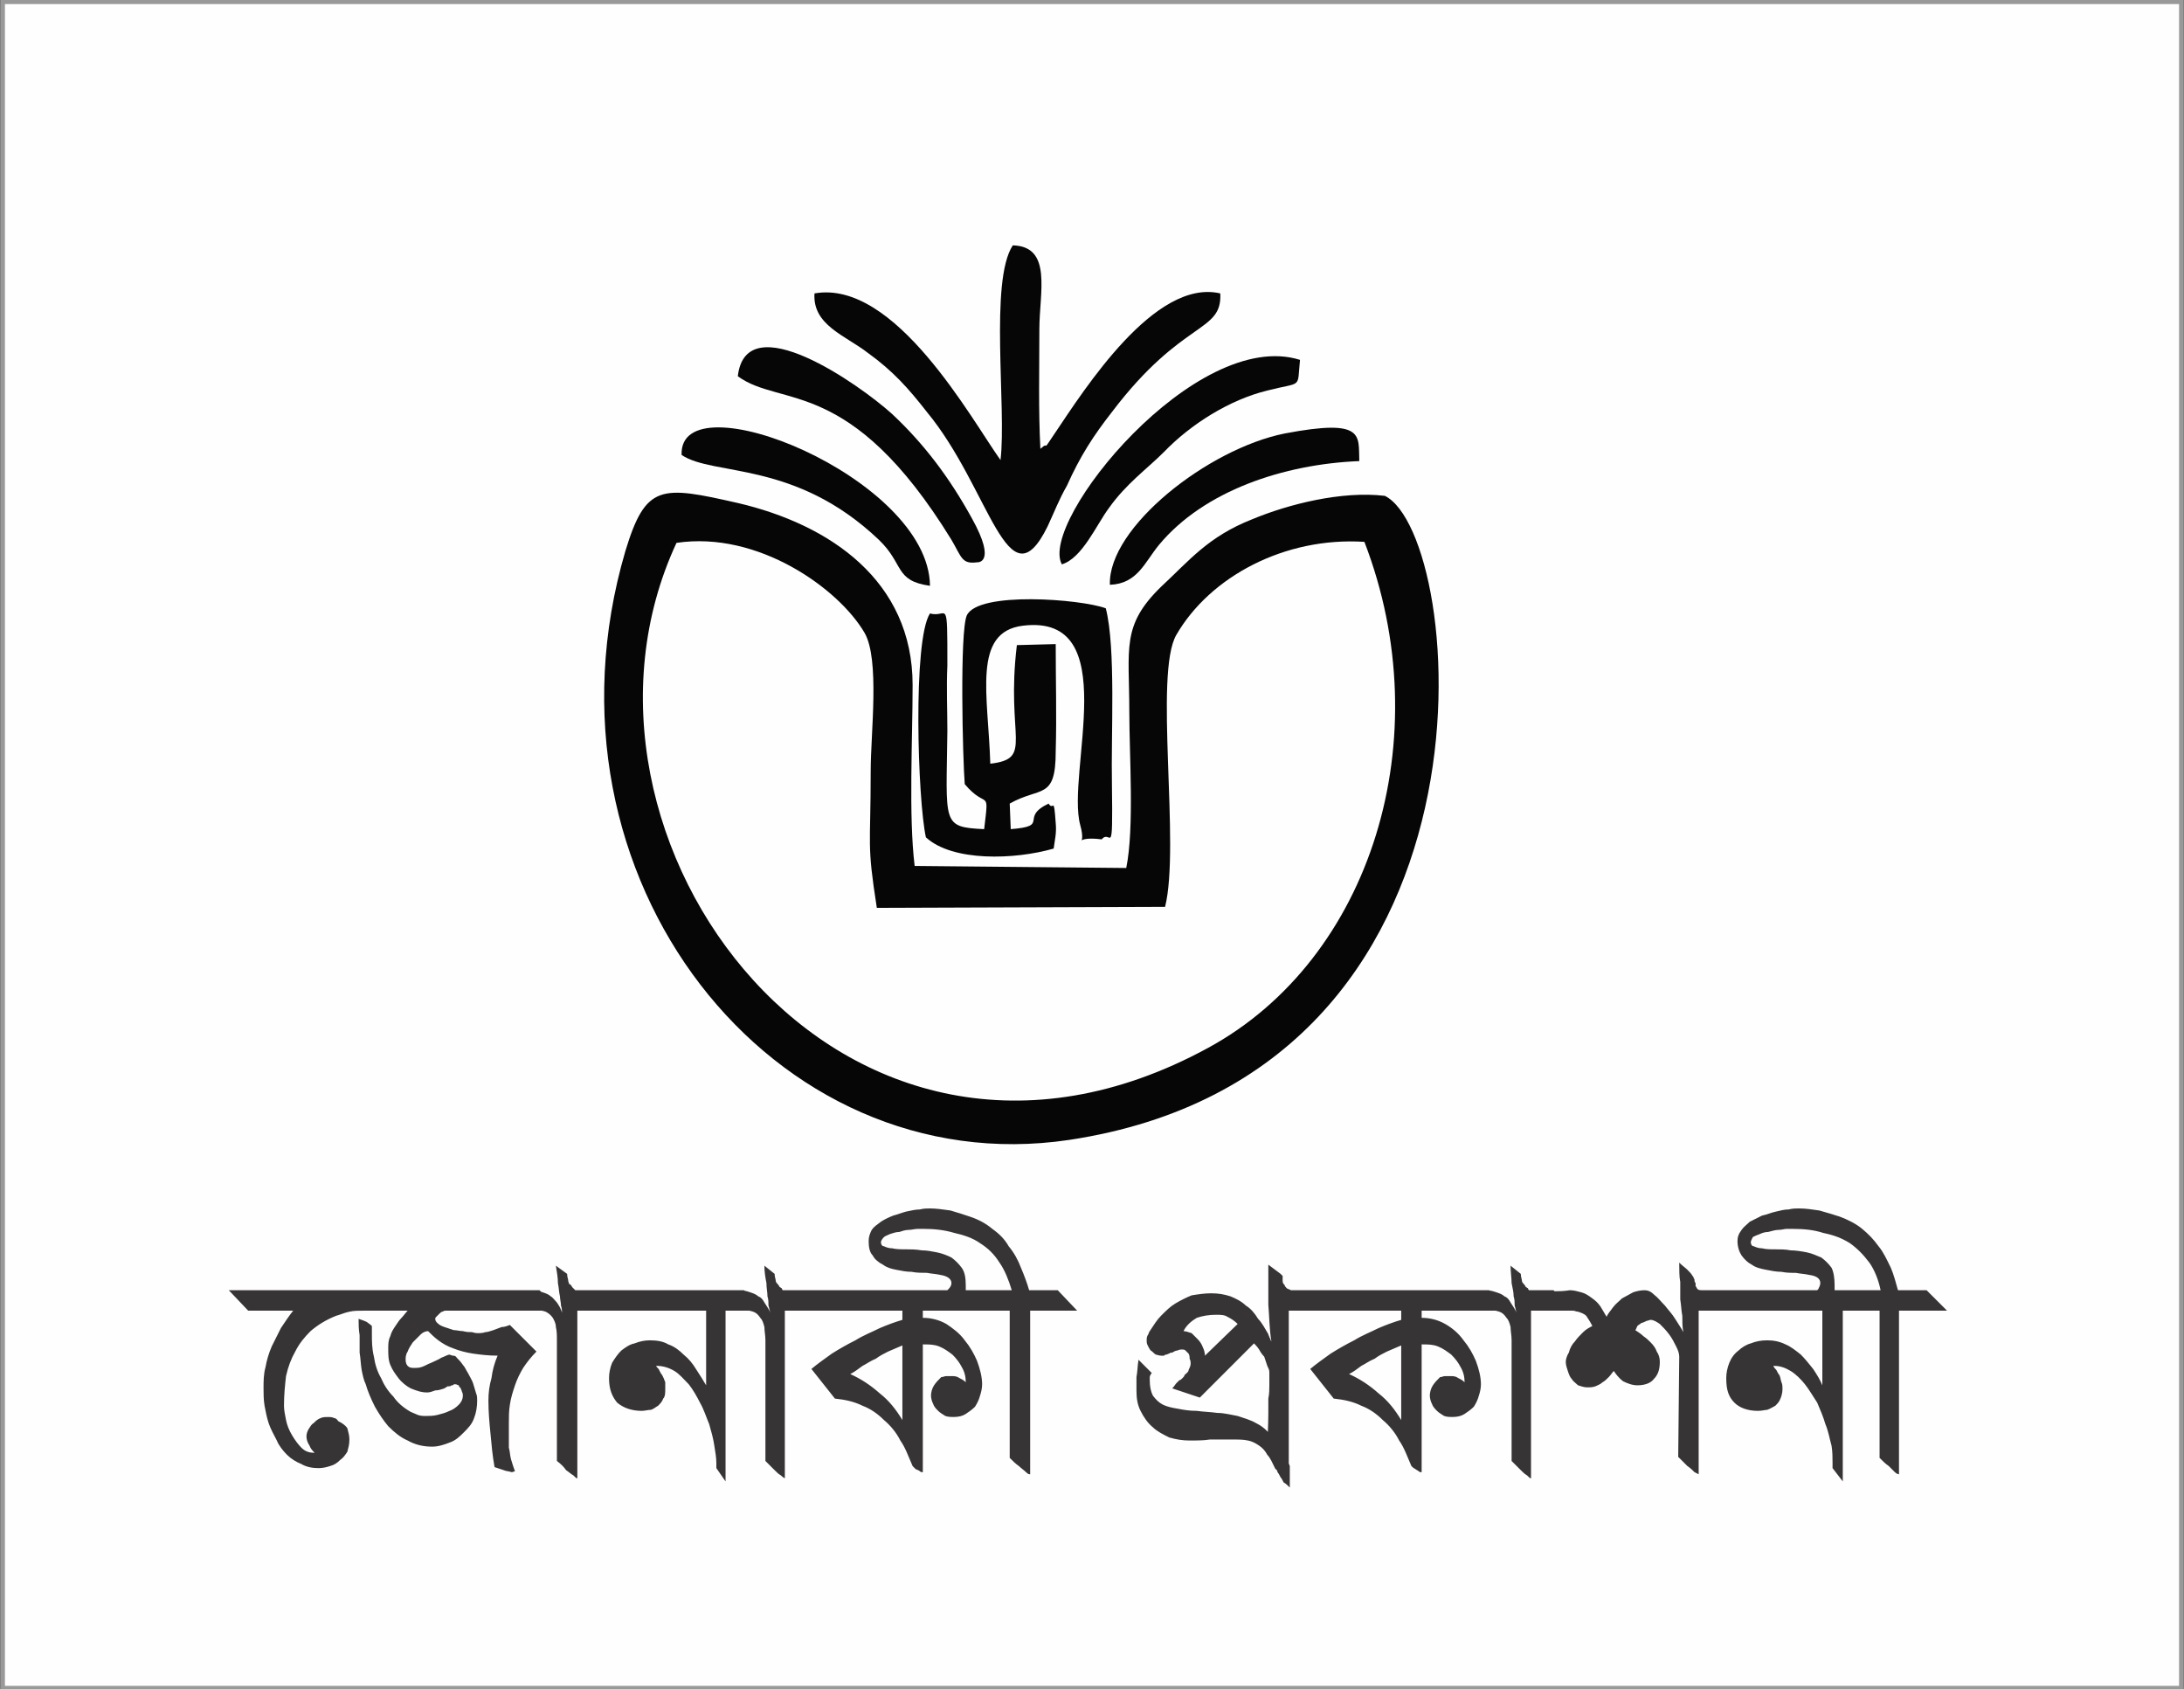 <svg xmlns="http://www.w3.org/2000/svg" xmlns:xlink="http://www.w3.org/1999/xlink" xmlns:serif="http://www.serif.com/" width="100%" height="100%" viewBox="0 0 507 392" xml:space="preserve" style="fill-rule:evenodd;clip-rule:evenodd;stroke-miterlimit:2.613;"><rect x="0" y="0" width="507" height="392" fill="#808080" stroke="none"/>    <g id="Layer_x0020_1">        <rect x="0.669" y="0.475" width="505.661" height="391.288" style="fill:rgb(254,254,254);stroke:rgb(153,153,153);stroke-width:0.95px;"></rect>        <path d="M316.737,125.763C334.297,171.322 318.398,222.576 280.432,243.22C195.483,289.492 125.246,194.339 157.042,126C176.025,123.153 194.771,136.678 200.703,146.881C204.263,153.051 202.127,170.136 202.127,178.915C202.127,196.949 201.178,195.525 203.551,210.712L270.466,210.475C274.025,196.237 267.856,156.373 273.076,147.356C280.907,133.831 298.229,124.576 316.737,125.763ZM212.331,200.983C210.907,189.356 211.856,171.559 211.856,158.983C211.856,134.78 192.636,121.729 171.28,116.746C153.483,112.712 149.924,112.237 145.178,127.898C122.873,203.831 179.585,274.78 248.161,264.576C352.093,248.915 340.229,124.339 321.483,115.085C311.517,113.898 299.178,116.983 290.636,120.542C280.432,124.576 276.161,130.034 269.517,136.203C260.263,145.22 262.161,150.441 262.161,165.153C262.161,175.356 263.347,192.203 261.449,201.458L212.331,200.983Z" style="fill:rgb(6,6,6);"></path>        <path d="M223.958,182C229.178,188.169 229.653,182.475 228.466,192.441C218.5,191.966 219.686,191.254 219.924,169.661C219.924,164.678 219.686,159.458 219.924,154.475C219.924,137.864 219.924,143.559 215.89,142.373C211.856,148.542 213.042,185.797 214.941,194.339C221.11,200.034 235.585,199.559 244.602,196.949C244.839,195.051 245.314,193.39 245.076,191.017C244.602,184.373 244.602,188.407 243.415,186.508C236.534,189.831 243.89,191.729 234.636,192.441L234.398,186.508C241.517,182.475 245.076,185.797 245.076,174.407C245.314,166.102 245.076,157.797 245.076,149.492L236.059,149.729C233.449,171.322 240.093,176.068 229.89,177.254C229.415,161.356 225.619,146.644 237.483,145.22C260.975,142.373 247.449,179.39 250.771,191.492C252.432,197.424 248.398,193.864 255.754,194.814C257.89,192.203 258.364,200.271 258.127,182C257.89,170.61 259.076,150.441 256.703,141.186C251.008,139.051 227.042,137.153 224.432,142.847C222.771,146.644 223.483,176.068 223.958,182Z" style="fill:rgb(6,6,6);"></path>        <path d="M232.263,106.78C225.619,97.525 207.822,64.78 189.076,68.102C188.602,75.458 196.195,77.831 201.415,81.864C207.347,86.136 210.907,90.169 215.178,95.627C229.89,113.424 233.924,140.949 243.178,122.203C244.839,118.644 245.788,116.034 247.686,112.712C250.771,105.831 253.856,101.085 258.127,95.627C274.5,74.034 283.754,77.356 283.28,68.102C268.093,64.542 251.72,90.407 244.839,100.61C241.517,105.593 243.89,102.034 241.517,104.169C241.042,95.153 241.28,85.661 241.28,76.407C241.28,67.864 244.364,57.186 235.11,56.949C229.653,65.254 233.686,94.678 232.263,106.78Z" style="fill:rgb(6,6,6);"></path>        <path d="M171.28,87.322C181.246,94.678 197.381,87.085 220.873,125.288C223.246,129.322 223.246,130.983 226.805,130.508C226.805,130.508 231.551,130.983 225.619,120.305C220.398,110.814 214.466,102.983 207.11,96.102C199.517,89.22 173.178,70.712 171.28,87.322Z" style="fill:rgb(6,6,6);"></path>        <path d="M246.5,130.983C251.246,129.559 254.568,121.729 257.415,117.932C261.449,112.237 266.195,108.915 270.229,104.881C276.398,98.475 285.415,92.78 294.195,90.644C302.5,88.508 301.076,90.407 301.788,83.525C277.585,75.932 241.042,121.017 246.5,130.983Z" style="fill:rgb(6,6,6);"></path>        <path d="M158.229,105.593C165.585,110.576 184.568,106.78 204.025,125.288C209.958,130.983 207.585,134.78 215.89,135.966C215.653,110.814 157.517,87.559 158.229,105.593Z" style="fill:rgb(6,6,6);"></path>        <path d="M257.653,135.729C264.059,135.492 265.72,130.508 269.042,126.475C279.483,113.898 297.992,107.729 315.551,107.017C315.314,101.085 316.975,97.051 298.229,100.61C280.432,104.169 257.178,122.441 257.653,135.729Z" style="fill:rgb(6,6,6);"></path>        <path d="M73.042,337.186C72.568,336.712 72.093,336.237 71.856,335.525C71.381,334.814 71.144,334.102 71.144,333.39C71.144,332.678 71.381,332.203 71.619,331.729C72.093,331.017 72.331,330.542 72.805,330.305C73.28,329.831 73.754,329.356 74.466,329.119C74.941,328.881 75.653,328.881 76.127,328.881C76.602,328.881 77.076,328.881 77.551,329.119C77.788,329.119 78.263,329.356 78.5,329.831C79.449,330.305 80.161,330.78 80.636,331.492C80.873,332.441 81.11,333.153 81.11,334.102C81.11,335.288 80.873,336 80.636,336.949C80.161,337.661 79.686,338.373 78.975,338.847C78.263,339.559 77.551,340.034 76.602,340.271C75.89,340.508 74.941,340.746 73.992,340.746C72.568,340.746 71.144,340.508 69.958,339.797C68.771,339.322 67.585,338.61 66.636,337.661C65.686,336.712 64.737,335.525 64.263,334.339C63.551,332.915 62.839,331.729 62.364,330.305C61.89,328.881 61.653,327.458 61.415,326.271C61.178,324.847 61.178,323.424 61.178,322.237C61.178,320.576 61.178,318.915 61.653,317.254C61.89,315.831 62.364,314.169 63.076,312.508C63.788,311.085 64.5,309.661 65.212,308.237C66.161,306.814 67.11,305.39 68.059,304.203L57.619,304.203L53.11,299.458L80.398,299.458C81.11,300.407 81.822,301.119 82.534,301.593C83.008,302.305 83.483,302.78 83.72,303.254C84.195,303.729 84.432,303.966 84.432,304.203C83.246,304.203 82.059,304.203 81.11,304.441C79.924,304.678 78.975,305.153 78.025,305.39C75.653,306.339 73.754,307.525 72.093,308.949C70.669,310.373 69.483,311.797 68.534,313.695C67.585,315.356 66.873,317.254 66.398,319.39C66.161,321.525 65.924,323.661 65.924,326.271C65.924,327.22 66.161,328.407 66.398,329.593C66.636,330.78 67.11,331.966 67.822,333.153C68.534,334.339 69.246,335.288 69.958,336C70.907,336.949 71.856,337.186 73.042,337.186ZM103.415,304.203C103.178,304.203 103.178,304.203 102.703,304.441C102.466,304.441 102.229,304.678 101.992,304.915C101.754,305.153 101.517,305.39 101.28,305.627C101.042,305.864 101.042,305.864 101.042,306.102C101.042,306.576 101.28,306.814 101.517,307.051C101.992,307.525 102.466,307.763 103.178,308C103.89,308.237 104.602,308.475 105.314,308.712C106.025,308.712 106.737,308.949 107.449,308.949C108.398,309.186 108.873,309.186 109.585,309.186C110.297,309.424 110.771,309.424 111.008,309.424C111.483,309.424 111.958,309.424 112.669,309.186C113.144,309.186 113.856,308.949 114.568,308.712C115.28,308.475 115.754,308.237 116.466,308C117.178,308 117.653,307.763 118.364,307.525C119.314,308.475 123.347,312.508 124.534,313.695C123.347,314.881 122.398,316.068 121.449,317.492C120.737,318.678 120.025,320.102 119.551,321.525C119.076,322.949 118.602,324.373 118.364,326.034C118.127,327.458 118.127,328.881 118.127,330.542L118.127,336C118.364,336.712 118.364,337.661 118.602,338.61C118.839,339.322 119.076,340.271 119.551,341.458L118.839,341.695C118.127,341.458 117.415,341.458 116.941,341.22C116.229,340.983 115.517,340.746 114.805,340.508C114.331,337.898 114.093,335.288 113.856,332.678C113.619,330.305 113.381,327.695 113.381,325.085C113.381,323.186 113.619,321.525 114.093,319.864C114.331,317.966 114.805,316.305 115.517,314.644C113.381,314.644 111.483,314.407 109.822,314.169C108.161,313.932 106.5,313.458 105.314,312.983C103.89,312.508 102.703,311.797 101.754,311.085C100.805,310.373 100.093,309.661 99.381,308.949C98.907,308.949 98.195,309.186 97.72,309.661C97.008,310.373 96.534,310.847 95.822,311.559C95.347,312.271 94.873,312.983 94.636,313.695C94.161,314.407 94.161,315.119 94.161,315.593C94.161,316.305 94.398,316.78 94.636,317.017C95.11,317.492 95.585,317.492 96.297,317.492C96.771,317.492 97.246,317.492 97.958,317.254C98.669,317.017 99.381,316.542 100.093,316.305C101.042,315.831 101.754,315.593 102.466,315.119C103.178,314.881 103.89,314.407 104.364,314.407L105.076,314.644C105.314,314.644 105.788,314.644 106.025,315.119C106.5,315.593 106.975,316.068 107.449,316.78C107.924,317.254 108.161,317.966 108.636,318.678C109.11,319.627 109.585,320.339 109.822,321.051C110.059,321.763 110.297,322.712 110.534,323.424C110.771,323.898 110.771,324.61 110.771,325.085C110.771,326.508 110.534,327.932 110.059,329.119C109.585,330.542 108.636,331.492 107.686,332.441C106.737,333.39 105.788,334.339 104.364,334.814C103.178,335.288 101.754,335.763 100.331,335.763C98.195,335.763 96.297,335.288 94.636,334.339C92.975,333.627 91.551,332.441 90.127,331.017C88.941,329.593 87.992,328.169 87.042,326.508C86.093,324.61 85.381,322.949 84.907,321.288C84.432,320.339 84.195,319.153 83.958,317.966C83.72,316.542 83.72,315.356 83.483,313.932L83.483,309.898C83.246,308.475 83.246,307.288 83.246,306.102C83.958,306.339 84.669,306.576 85.144,306.814C85.381,307.051 85.856,307.288 86.331,307.763L86.331,309.424C86.331,311.322 86.331,312.983 86.805,314.881C87.042,316.542 87.517,318.203 88.466,319.864C89.178,321.525 90.127,322.949 91.314,324.136C92.263,325.559 93.686,326.746 95.347,327.695C95.822,327.932 96.534,328.169 97.008,328.407C97.72,328.644 98.195,328.644 98.907,328.644C99.619,328.644 100.568,328.644 101.517,328.407C102.466,328.169 103.415,327.932 104.364,327.458C105.076,327.22 105.788,326.746 106.5,326.034C106.975,325.559 107.449,324.847 107.449,323.898C107.449,323.661 107.449,323.424 107.212,322.949C107.212,322.712 106.975,322.475 106.975,322.237C106.737,322 106.5,321.763 106.5,321.525C106.263,321.525 106.025,321.288 105.788,321.288L105.314,321.288C105.314,321.525 105.076,321.525 104.839,321.525C104.602,321.763 104.364,321.763 103.89,321.763C103.653,322 103.415,322 103.178,322.237C102.466,322.475 101.754,322.712 101.042,322.712C100.331,322.949 99.856,323.186 99.144,323.186C97.72,323.186 96.534,322.712 95.347,322.237C94.398,321.763 93.212,320.814 92.5,319.864C91.788,318.915 91.076,317.966 90.602,316.78C90.127,315.593 90.127,314.407 90.127,312.983C90.127,312.034 90.127,311.085 90.602,310.136C90.839,309.186 91.314,308.475 91.788,307.763C92.263,307.051 92.737,306.339 93.212,305.864C93.686,305.39 94.161,304.678 94.636,304.203L80.873,304.203L76.364,299.458L125.246,299.458L129.992,304.203L103.415,304.203ZM134.025,304.203L134.025,343.119C133.788,343.119 133.551,342.881 133.076,342.407C132.602,342.169 132.127,341.695 131.415,341.22C130.941,340.508 130.229,339.797 129.28,339.085L129.28,311.085C129.28,309.898 129.28,308.949 129.042,308C129.042,307.051 128.568,306.339 128.331,305.864C127.856,305.153 127.144,304.678 126.669,304.441C125.958,304.203 125.008,303.966 124.059,304.203L120.025,299.458L121.449,299.458C121.924,299.695 122.161,299.695 122.398,299.695C122.636,299.695 122.873,299.695 122.873,299.458L123.585,299.458C124.534,299.458 125.246,299.695 125.958,299.932C126.669,300.169 127.381,300.407 127.856,300.881C128.331,301.119 128.805,301.831 129.28,302.305C129.754,303.017 130.229,303.729 130.466,304.678C130.466,304.203 130.466,303.729 130.229,303.017C130.229,302.305 129.992,301.593 129.992,300.881C129.754,299.932 129.754,298.983 129.517,297.797C129.517,296.61 129.28,295.186 129.042,293.763L131.653,295.661C131.653,296.373 131.89,296.847 131.89,297.085C131.89,297.559 132.127,297.797 132.127,298.034C132.364,298.034 132.602,298.271 132.839,298.746L133.551,299.458L139.246,299.458L143.754,304.203L134.025,304.203ZM152.297,317.017C152.534,317.492 153.008,317.729 153.008,317.966C153.246,318.441 153.483,318.915 153.72,319.153C153.958,319.627 154.195,320.102 154.432,320.814L154.432,322.475C154.432,323.186 154.432,324.136 153.958,324.61C153.72,325.322 153.246,325.797 152.771,326.271C152.297,326.508 151.822,326.983 151.11,327.22C150.398,327.22 149.686,327.458 148.975,327.458C146.602,327.458 144.703,326.746 143.28,325.559C142.093,324.136 141.381,322.475 141.381,319.864C141.381,318.678 141.619,317.492 142.093,316.305C142.805,315.119 143.517,314.169 144.229,313.458C145.178,312.746 146.127,312.034 147.314,311.797C148.5,311.322 149.686,311.085 150.873,311.085C152.534,311.085 153.958,311.322 155.144,312.034C156.568,312.508 157.754,313.458 158.703,314.407C159.89,315.356 160.839,316.542 161.551,317.729C162.5,319.153 163.212,320.339 163.924,321.525L163.924,304.203L138.771,304.203L134.263,299.458L172.703,299.458L177.449,304.203L168.432,304.203L168.432,343.831L166.297,340.746L166.297,339.559C166.297,338.373 166.059,336.949 165.822,335.525C165.585,333.864 165.11,332.203 164.636,330.542C163.924,328.881 163.449,327.22 162.5,325.559C161.788,324.136 160.839,322.475 159.89,321.288C158.703,320.102 157.754,318.915 156.568,318.203C155.381,317.492 153.958,317.017 152.534,317.017L152.297,317.017ZM182.195,304.203L182.195,343.119C182.195,343.119 181.72,342.881 181.246,342.407C180.771,342.169 180.297,341.695 179.822,341.22C179.11,340.508 178.398,339.797 177.686,339.085L177.686,311.085C177.686,309.898 177.449,308.949 177.449,308C177.212,307.051 176.975,306.339 176.5,305.864C176.025,305.153 175.551,304.678 174.839,304.441C174.127,304.203 173.178,303.966 172.229,304.203L168.195,299.458L169.619,299.458C170.093,299.695 170.331,299.695 170.568,299.695C170.805,299.695 171.042,299.695 171.28,299.458L171.754,299.458C172.703,299.458 173.415,299.695 174.127,299.932C174.839,300.169 175.551,300.407 176.025,300.881C176.737,301.119 177.212,301.831 177.449,302.305C177.924,303.017 178.398,303.729 178.873,304.678C178.636,304.203 178.636,303.729 178.398,303.017C178.398,302.305 178.398,301.593 178.161,300.881C178.161,299.932 177.924,298.983 177.924,297.797C177.686,296.61 177.449,295.186 177.449,293.763L179.822,295.661C179.822,296.373 180.059,296.847 180.059,297.085C180.059,297.559 180.297,297.797 180.534,298.034C180.534,298.034 180.771,298.271 181.008,298.746C181.246,298.746 181.246,298.983 181.483,298.983C181.483,299.22 181.72,299.458 181.72,299.458L187.415,299.458L191.924,304.203L182.195,304.203ZM224.195,320.814C224.195,319.627 223.958,318.441 223.246,317.254C222.771,316.305 222.059,315.356 221.11,314.407C220.161,313.695 219.212,312.983 218.025,312.508C216.839,312.034 215.653,312.034 214.466,312.034L214.229,312.034L214.229,341.695C213.992,341.695 213.754,341.695 213.517,341.458C213.28,341.22 213.042,341.22 212.568,340.983C212.331,340.746 212.093,340.508 211.856,340.271C210.907,338.136 210.195,336 209.008,334.339C208.059,332.441 206.636,330.78 205.212,329.593C203.788,328.169 202.127,326.983 200.229,326.271C198.331,325.322 196.195,324.847 193.822,324.61L188.364,317.729C189.788,316.542 191.449,315.356 193.11,314.169C195.008,312.983 196.669,312.034 198.568,311.085C200.466,309.898 202.364,309.186 204.263,308.237C205.924,307.525 207.822,306.814 209.483,306.339L209.483,304.203L187.178,304.203L182.432,299.458L229.89,299.458L234.398,304.203L214.229,304.203L214.229,305.864C216.127,305.864 218.025,306.339 219.686,307.288C221.11,308.237 222.771,309.424 223.958,311.085C225.144,312.508 226.093,314.169 226.805,315.831C227.517,317.729 227.992,319.627 227.992,321.288C227.992,322.237 227.754,323.186 227.517,323.898C227.28,324.847 226.805,325.797 226.331,326.508C225.619,327.22 224.907,327.695 224.195,328.169C223.483,328.644 222.534,328.881 221.347,328.881C220.873,328.881 220.161,328.881 219.449,328.644C218.737,328.169 218.263,327.932 217.788,327.458C217.314,326.983 216.839,326.508 216.602,325.797C216.364,325.322 216.127,324.61 216.127,323.898C216.127,323.186 216.364,322.237 216.839,321.525C217.314,320.814 217.788,320.339 218.5,319.627C218.975,319.627 219.212,319.39 219.686,319.39L220.873,319.39C221.585,319.39 222.059,319.39 222.771,319.864C223.246,320.102 223.72,320.339 224.195,320.814ZM209.483,312.271C208.297,312.746 207.347,313.22 206.161,313.695C205.212,314.169 204.263,314.644 203.314,315.356C202.127,315.831 201.178,316.542 200.229,317.017C199.28,317.729 198.331,318.441 197.381,318.915C199.992,320.102 202.127,321.525 204.263,323.424C206.398,325.085 208.059,327.22 209.483,329.593L209.483,312.271ZM239.144,304.203L239.144,342.169C238.907,342.169 238.669,342.169 238.195,341.695C237.72,341.22 237.008,340.746 236.534,340.271C235.822,339.797 235.11,339.085 234.398,338.373L234.398,304.203L230.127,304.203L225.144,299.458L234.873,299.458C234.161,297.085 233.212,294.712 232.025,293.051C230.839,291.153 229.415,289.729 227.517,288.542C225.856,287.356 223.72,286.644 221.585,286.169C219.212,285.458 216.839,285.22 214.466,285.22L213.042,285.22C212.331,285.22 211.619,285.458 210.907,285.458C210.195,285.458 209.483,285.695 208.771,285.932C208.059,285.932 207.347,286.169 206.636,286.407C206.161,286.644 205.449,286.881 205.212,287.119C204.737,287.593 204.5,288.068 204.5,288.305C204.5,288.78 204.737,289.254 205.212,289.254C205.686,289.492 206.398,289.729 207.11,289.729C208.059,289.966 209.246,289.966 210.432,289.966C211.381,289.966 212.568,289.966 213.992,290.203C215.178,290.203 216.364,290.441 217.551,290.678C218.737,290.915 219.924,291.39 220.873,291.864C221.822,292.576 222.534,293.288 223.246,294.237C223.958,295.186 224.195,296.61 224.195,298.271L224.195,299.458C223.958,299.932 223.958,300.407 223.72,300.881L218.263,300.881C219.212,300.169 219.686,299.695 220.161,299.22C220.636,298.746 220.873,298.271 220.873,297.797C220.873,296.847 219.924,296.136 218.263,295.898C217.314,295.661 216.364,295.661 215.178,295.424C213.992,295.424 212.805,295.424 211.619,295.186C210.432,295.186 209.246,294.949 208.059,294.712C206.873,294.475 205.924,294.237 204.975,293.525C204.025,293.051 203.076,292.339 202.602,291.39C201.89,290.678 201.653,289.492 201.653,288.068C201.653,287.119 201.89,286.407 202.364,285.458C202.839,284.746 203.551,284.271 204.5,283.559C205.212,283.085 206.161,282.61 207.347,282.136C208.297,281.898 209.483,281.424 210.432,281.186C211.619,280.949 212.568,280.712 213.517,280.712C214.466,280.475 215.178,280.475 215.89,280.475C217.314,280.475 218.975,280.712 220.636,280.949C222.297,281.424 223.72,281.898 225.144,282.373C227.28,283.085 228.941,284.034 230.364,285.22C232.025,286.407 233.212,287.593 234.161,289.254C235.347,290.678 236.297,292.339 237.008,294.237C237.72,295.898 238.432,297.797 238.907,299.458L245.551,299.458L250.059,304.203L239.144,304.203ZM295.144,311.322C294.669,308.475 294.669,305.627 294.432,302.78L294.432,293.525L297.28,295.661L297.754,296.136L297.754,297.322C297.754,297.797 297.992,298.034 298.229,298.271C298.229,298.508 298.466,298.746 298.703,298.983C298.941,299.22 299.415,299.22 299.653,299.458L303.449,299.458L307.958,304.203L299.178,304.203L299.178,342.169C298.466,341.695 297.754,341.22 297.517,340.983C297.042,340.508 296.568,340.271 296.331,339.797C295.856,339.559 295.619,339.085 295.381,338.847C294.907,338.61 294.669,338.136 294.195,337.661C294.195,334.102 294.432,331.017 294.432,328.169L294.432,324.61C294.669,323.424 294.669,322.475 294.669,321.525L294.669,318.441C294.669,317.966 294.432,317.492 294.195,317.017C293.958,316.305 293.72,315.593 293.483,314.881C293.008,314.407 292.534,313.695 292.297,313.22C291.822,312.508 291.347,312.034 291.11,311.797L278.534,324.373L272.127,322.237C272.602,321.763 272.839,321.288 273.076,321.051C273.314,320.814 273.551,320.576 273.788,320.339C274.025,320.339 274.263,320.102 274.5,319.864C274.737,319.627 274.975,319.39 274.975,319.153C275.449,318.678 275.924,318.441 275.924,317.966C276.161,317.492 276.398,317.017 276.398,316.542C276.398,316.068 276.398,315.831 276.161,315.356C276.161,314.881 276.161,314.644 275.924,314.169C275.686,313.932 275.449,313.695 275.212,313.458C274.975,313.22 274.737,313.22 274.5,313.22C274.025,313.22 273.788,313.22 273.314,313.458C272.839,313.458 272.602,313.695 272.127,313.932C271.89,313.932 271.653,313.932 271.415,314.169C271.178,314.169 270.941,314.407 270.703,314.407C270.466,314.407 270.466,314.407 270.229,314.644L269.517,314.644C269.042,314.644 268.568,314.407 268.331,314.407C267.856,314.169 267.619,313.695 267.144,313.458C266.907,313.22 266.669,312.746 266.432,312.271C266.195,311.797 266.195,311.559 266.195,311.085C266.195,310.61 266.195,310.373 266.432,309.898C266.669,309.661 266.669,309.186 266.907,308.949C267.856,307.525 268.568,306.339 269.517,305.39C270.703,304.203 271.653,303.254 272.839,302.542C274.025,301.831 275.449,301.119 276.636,300.644C278.059,300.407 279.72,300.169 281.144,300.169C282.805,300.169 284.229,300.407 285.653,300.881C286.839,301.356 288.263,302.068 289.212,303.017C290.398,303.729 291.347,304.915 292.059,306.102C293.008,307.051 293.72,308.475 294.432,309.661C294.432,309.898 294.669,310.136 294.669,310.373C294.907,310.61 294.907,311.085 295.144,311.322ZM274.737,308.949C275.212,308.949 275.924,309.186 276.636,309.424C277.11,309.898 277.585,310.373 278.059,310.847C278.534,311.322 279.008,312.034 279.246,312.746C279.483,313.22 279.72,313.932 279.72,314.644L287.314,307.288C286.602,306.576 285.89,306.102 284.941,305.627C284.229,305.153 283.28,305.153 282.331,305.153C280.669,305.153 279.246,305.39 277.822,305.864C276.636,306.576 275.449,307.525 274.737,308.949ZM297.28,342.881C297.042,342.407 296.805,341.932 296.568,341.695C296.568,341.458 296.331,340.983 296.093,340.983C295.381,339.559 294.907,338.373 294.195,337.661C293.72,336.712 293.008,336 292.297,335.525C291.585,335.051 290.873,334.576 289.686,334.339C288.737,334.102 287.314,334.102 285.653,334.102L280.907,334.102C279.483,334.339 277.822,334.339 276.161,334.339C274.5,334.339 273.076,334.102 271.415,333.627C269.992,332.915 268.568,332.203 267.619,331.254C266.432,330.305 265.483,328.881 264.771,327.458C264.059,326.034 263.822,324.61 263.822,322.712L263.822,319.627C264.059,318.441 264.059,317.017 264.297,315.593L267.381,318.678C267.144,318.915 266.907,319.39 266.907,319.627L266.907,320.339C266.907,321.763 267.144,322.949 267.619,323.898C268.331,324.847 269.042,325.559 269.992,326.034C270.941,326.508 272.127,326.746 273.551,326.983C274.737,327.22 276.161,327.458 277.822,327.458C279.483,327.695 280.907,327.695 282.568,327.932C284.229,327.932 285.89,328.407 287.314,328.644C288.737,329.119 290.398,329.593 291.585,330.305C293.008,331.017 294.195,331.966 295.144,333.39C295.856,334.102 296.331,334.814 296.805,335.288C297.042,336 297.517,336.475 297.754,336.949C298.229,337.424 298.466,338.136 298.703,338.61C298.941,339.085 299.178,339.559 299.415,340.271L299.415,345.254C298.941,344.78 298.466,344.305 297.992,344.068C297.754,343.593 297.517,343.119 297.28,342.881ZM339.992,320.814C339.992,319.627 339.754,318.441 339.042,317.254C338.568,316.305 337.856,315.356 336.907,314.407C335.958,313.695 335.008,312.983 333.822,312.508C332.636,312.034 331.449,312.034 330.263,312.034L330.025,312.034L330.025,341.695C329.788,341.695 329.551,341.695 329.314,341.458C329.076,341.22 328.839,341.22 328.602,340.983C328.127,340.746 327.89,340.508 327.653,340.271C326.703,338.136 325.992,336 324.805,334.339C323.856,332.441 322.432,330.78 321.008,329.593C319.585,328.169 317.924,326.983 316.025,326.271C314.127,325.322 311.992,324.847 309.619,324.61L304.161,317.729C305.585,316.542 307.246,315.356 308.907,314.169C310.805,312.983 312.466,312.034 314.364,311.085C316.263,309.898 318.161,309.186 320.059,308.237C321.72,307.525 323.619,306.814 325.28,306.339L325.28,304.203L302.975,304.203L298.229,299.458L345.686,299.458L350.195,304.203L330.025,304.203L330.025,305.864C331.924,305.864 333.822,306.339 335.483,307.288C337.144,308.237 338.568,309.424 339.754,311.085C340.941,312.508 341.89,314.169 342.602,315.831C343.314,317.729 343.788,319.627 343.788,321.288C343.788,322.237 343.551,323.186 343.314,323.898C343.076,324.847 342.602,325.797 342.127,326.508C341.415,327.22 340.703,327.695 339.992,328.169C339.28,328.644 338.331,328.881 337.144,328.881C336.669,328.881 335.958,328.881 335.246,328.644C334.534,328.169 334.059,327.932 333.585,327.458C333.11,326.983 332.636,326.508 332.398,325.797C332.161,325.322 331.924,324.61 331.924,323.898C331.924,323.186 332.161,322.237 332.636,321.525C333.11,320.814 333.585,320.339 334.297,319.627C334.771,319.627 335.008,319.39 335.483,319.39L336.669,319.39C337.381,319.39 337.856,319.39 338.568,319.864C339.042,320.102 339.517,320.339 339.992,320.814ZM325.28,312.271C324.093,312.746 323.144,313.22 321.958,313.695C321.008,314.169 320.059,314.644 319.11,315.356C317.924,315.831 316.975,316.542 316.025,317.017C315.076,317.729 314.127,318.441 313.178,318.915C315.788,320.102 317.924,321.525 320.059,323.424C322.195,325.085 323.856,327.22 325.28,329.593L325.28,312.271ZM355.415,304.203L355.415,343.119C355.178,343.119 354.941,342.881 354.466,342.407C353.992,342.169 353.517,341.695 353.042,341.22C352.331,340.508 351.619,339.797 350.907,339.085L350.907,311.085C350.907,309.898 350.669,308.949 350.669,308C350.432,307.051 350.195,306.339 349.72,305.864C349.246,305.153 348.771,304.678 348.059,304.441C347.347,304.203 346.398,303.966 345.449,304.203L341.415,299.458L342.839,299.458C343.314,299.695 343.551,299.695 343.788,299.695C344.025,299.695 344.263,299.695 344.5,299.458L344.975,299.458C345.924,299.458 346.636,299.695 347.347,299.932C348.059,300.169 348.771,300.407 349.246,300.881C349.958,301.119 350.432,301.831 350.669,302.305C351.144,303.017 351.619,303.729 352.093,304.678C351.856,304.203 351.856,303.729 351.619,303.017C351.619,302.305 351.619,301.593 351.381,300.881C351.381,299.932 351.144,298.983 350.907,297.797C350.907,296.61 350.669,295.186 350.669,293.763L353.042,295.661C353.042,296.373 353.28,296.847 353.28,297.085C353.28,297.559 353.517,297.797 353.754,298.034C353.754,298.034 353.992,298.271 354.229,298.746C354.466,298.746 354.466,298.983 354.703,298.983C354.703,299.22 354.941,299.458 354.941,299.458L360.636,299.458L365.144,304.203L355.415,304.203Z" style="fill:rgb(55,52,53);fill-rule:nonzero;"></path>        <path d="M394.331,304.203L394.331,342.169C394.331,342.169 393.856,341.932 393.381,341.695C392.907,341.22 392.432,340.746 391.72,340.271C391.008,339.559 390.297,338.847 389.585,338.136L389.822,314.881C389.822,314.169 389.585,313.458 389.11,312.508C388.636,311.559 388.161,310.61 387.449,309.661C386.737,308.712 386.025,308 385.314,307.288C384.602,306.814 383.89,306.339 383.178,306.339C382.941,306.339 382.466,306.576 382.229,306.576C381.754,306.814 381.28,307.051 381.042,307.051C380.805,307.288 380.331,307.525 380.093,307.763C379.856,308.237 379.856,308.475 379.619,308.712C380.331,309.186 381.042,309.661 381.517,310.136C382.229,310.61 382.703,311.085 383.178,311.559C383.89,312.271 384.364,312.983 384.602,313.695C385.076,314.407 385.314,315.119 385.314,316.068C385.314,317.966 384.839,319.153 383.89,320.102C383.178,321.051 381.754,321.525 380.093,321.525C378.907,321.525 377.72,321.051 376.771,320.576C375.822,319.864 375.11,318.915 374.636,318.203C374.161,318.678 373.924,319.153 373.449,319.627C372.975,320.102 372.5,320.576 372.025,320.814C371.551,321.288 370.839,321.525 370.364,321.763C369.653,322 369.178,322 368.466,322C367.754,322 367.042,321.763 366.331,321.525C365.856,321.051 365.144,320.576 364.907,320.102C364.432,319.627 364.195,318.915 363.958,318.203C363.72,317.492 363.483,316.78 363.483,316.068C363.483,315.593 363.72,314.644 364.195,313.932C364.432,312.983 364.907,312.034 365.619,311.322C366.093,310.61 366.805,309.898 367.517,309.186C368.229,308.475 369.178,308 369.653,307.763C369.178,306.814 368.703,306.102 368.229,305.39C367.754,304.915 367.042,304.678 366.331,304.441C365.856,304.441 365.619,304.203 365.144,304.203L360.398,304.203C360.161,304.203 360.161,303.966 360.161,303.966L359.924,303.966L359.686,303.492L358.263,302.305C357.788,301.593 357.314,301.119 356.839,300.644C356.602,300.169 356.364,299.932 356.364,299.932L359.449,299.932C359.924,299.695 360.398,299.695 360.873,299.695C361.822,299.695 363.008,299.695 364.432,299.458C365.381,299.458 366.093,299.695 367.042,299.932C367.992,300.169 368.703,300.644 369.653,301.356C370.364,301.831 371.076,302.542 371.551,303.254C372.025,303.966 372.5,304.915 372.975,305.627C373.212,304.915 373.924,304.203 374.398,303.492C375.11,302.542 375.822,302.068 376.534,301.356C377.483,300.881 378.195,300.407 379.144,299.932C379.856,299.695 380.805,299.458 381.754,299.458C382.466,299.458 383.178,299.695 383.89,300.407C384.839,301.119 385.551,302.068 386.5,303.017C387.212,303.966 388.161,304.915 388.873,306.102C389.585,307.288 390.297,308.237 390.771,309.186C390.534,308 390.534,306.576 390.534,305.39C390.297,304.203 390.297,303.017 390.059,301.593L390.059,297.559C389.822,296.373 389.822,294.712 389.822,293.051C390.534,293.763 391.246,294.237 391.72,294.712C392.195,295.186 392.669,295.661 392.907,296.136C393.144,296.373 393.144,296.373 393.144,296.61C393.381,296.847 393.381,297.085 393.381,297.322C393.381,297.559 393.619,297.797 393.619,297.797L393.619,298.508C393.856,298.746 393.856,298.983 394.093,299.22C394.331,299.458 394.805,299.458 395.517,299.458L398.839,299.458L404.297,304.203L394.331,304.203ZM411.653,317.017C411.89,317.492 412.127,317.729 412.364,317.966C412.602,318.441 412.839,318.915 413.076,319.153C413.314,319.627 413.314,320.102 413.551,320.814C413.788,321.288 413.788,321.763 413.788,322.475C413.788,323.186 413.551,324.136 413.314,324.61C413.076,325.322 412.602,325.797 412.127,326.271C411.653,326.508 410.941,326.983 410.229,327.22C409.754,327.22 409.042,327.458 408.093,327.458C405.72,327.458 403.822,326.746 402.636,325.559C401.212,324.136 400.737,322.475 400.737,319.864C400.737,318.678 400.975,317.492 401.449,316.305C401.924,315.119 402.636,314.169 403.585,313.458C404.297,312.746 405.483,312.034 406.432,311.797C407.619,311.322 408.805,311.085 410.229,311.085C411.653,311.085 413.076,311.322 414.5,312.034C415.686,312.508 416.873,313.458 418.059,314.407C419.008,315.356 419.958,316.542 420.907,317.729C421.856,319.153 422.568,320.339 423.042,321.525L423.042,304.203L398.127,304.203L393.381,299.458L431.822,299.458L436.568,304.203L427.788,304.203L427.788,343.831L425.415,340.746L425.415,339.559C425.415,338.373 425.415,336.949 425.178,335.525C424.703,333.864 424.466,332.203 423.754,330.542C423.28,328.881 422.568,327.22 421.856,325.559C420.907,324.136 419.958,322.475 419.008,321.288C418.059,320.102 416.873,318.915 415.686,318.203C414.5,317.492 413.314,317.017 411.89,317.017L411.653,317.017ZM440.839,304.203L440.839,342.169C440.839,342.169 440.364,342.169 439.89,341.695C439.415,341.22 438.941,340.746 438.466,340.271C437.754,339.797 437.042,339.085 436.331,338.373L436.331,304.203L431.822,304.203L426.839,299.458L436.568,299.458C436.093,297.085 435.144,294.712 433.958,293.051C432.534,291.153 431.11,289.729 429.449,288.542C427.551,287.356 425.653,286.644 423.28,286.169C421.144,285.458 418.771,285.22 416.161,285.22L414.737,285.22C414.263,285.22 413.551,285.458 412.839,285.458C412.127,285.458 411.415,285.695 410.466,285.932C409.754,285.932 409.042,286.169 408.568,286.407C407.856,286.644 407.381,286.881 406.907,287.119C406.669,287.593 406.432,288.068 406.432,288.305C406.432,288.78 406.669,289.254 407.144,289.254C407.619,289.492 408.331,289.729 409.042,289.729C409.992,289.966 410.941,289.966 412.127,289.966C413.314,289.966 414.5,289.966 415.686,290.203C416.873,290.203 418.297,290.441 419.483,290.678C420.669,290.915 421.619,291.39 422.805,291.864C423.754,292.576 424.466,293.288 425.178,294.237C425.653,295.186 425.89,296.61 425.89,298.271L425.89,299.458C425.89,299.932 425.653,300.407 425.653,300.881L419.958,300.881C420.907,300.169 421.619,299.695 422.093,299.22C422.331,298.746 422.568,298.271 422.568,297.797C422.568,296.847 421.856,296.136 419.958,295.898C419.008,295.661 418.059,295.661 416.873,295.424C415.686,295.424 414.737,295.424 413.551,295.186C412.364,295.186 411.178,294.949 409.992,294.712C408.805,294.475 407.619,294.237 406.669,293.525C405.72,293.051 405.008,292.339 404.297,291.39C403.822,290.678 403.347,289.492 403.347,288.068C403.347,287.119 403.585,286.407 404.297,285.458C404.771,284.746 405.483,284.271 406.195,283.559C407.144,283.085 408.093,282.61 409.042,282.136C410.229,281.898 411.178,281.424 412.364,281.186C413.314,280.949 414.263,280.712 415.212,280.712C416.161,280.475 416.873,280.475 417.585,280.475C419.246,280.475 420.669,280.712 422.331,280.949C423.992,281.424 425.653,281.898 427.076,282.373C428.975,283.085 430.873,284.034 432.297,285.22C433.72,286.407 434.907,287.593 436.093,289.254C437.28,290.678 437.992,292.339 438.941,294.237C439.653,295.898 440.127,297.797 440.602,299.458L447.246,299.458L451.992,304.203L440.839,304.203Z" style="fill:rgb(55,52,53);fill-rule:nonzero;"></path>    </g></svg>